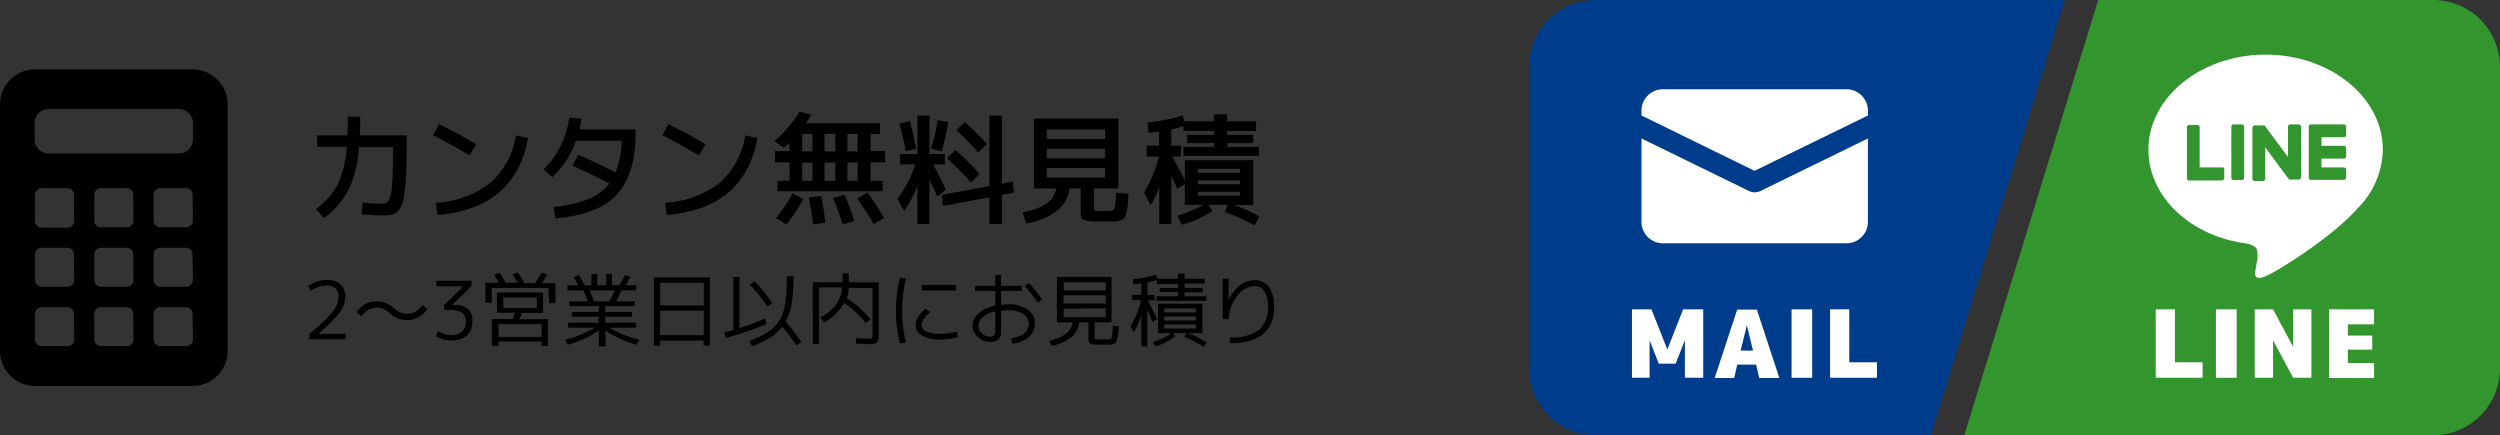 <svg xmlns="http://www.w3.org/2000/svg" viewBox="0 0 373.32 65"><rect x="0" y="0" width="373.32" height="65" fill="#333333" stroke="none"/><defs><style>.cls-1{fill:#32952d;}.cls-2{fill:#fff;}.cls-3{fill:#003c8c;}</style></defs><g id="レイヤー_2" data-name="レイヤー 2"><g id="ヘッダー"><path d="M51.94,17.43h1.85c0,.71,0,1.64-.07,2.79h7v1.44c0,1.89,0,3.44-.1,4.67a30.27,30.27,0,0,1-.3,3,4.78,4.78,0,0,1-.59,1.8,2.25,2.25,0,0,1-.88.82,3.09,3.09,0,0,1-1.23.21A33.11,33.11,0,0,1,54,32l.16-1.75a28.62,28.62,0,0,0,2.88.18,1.15,1.15,0,0,0,1-.47,5.42,5.42,0,0,0,.48-2.15c.11-1.11.17-2.84.17-5.21v-.63H53.61a17.39,17.39,0,0,1-1.54,6.33,12.85,12.85,0,0,1-3.68,4.28L47.2,31.22a11.31,11.31,0,0,0,3.21-3.64,15.4,15.4,0,0,0,1.36-5.65H47.35V20.22h4.53Q51.94,19,51.94,17.43Z"/><path d="M64.68,20.21l.88-1.68q3,1.48,5.55,3l-1,1.68Q67.15,21.41,64.68,20.21Zm12.37,0,1.8.39Q77,31.09,65.35,32.1l-.27-1.83a14.57,14.57,0,0,0,8.14-2.95A12,12,0,0,0,77.05,20.21Z"/><path d="M85,17.6l1.8.12c-.05.48-.13,1-.25,1.6h8.35V20c0,4.1-1,7.13-2.85,9.11s-4.94,3.15-9.12,3.49l-.27-1.71a18,18,0,0,0,5.19-1.15A7.66,7.66,0,0,0,91,27.39c-2.07-1.05-3.9-1.92-5.51-2.63l.86-1.66q3,1.33,5.58,2.65a13.43,13.43,0,0,0,.9-4.72H86a13.44,13.44,0,0,1-3.54,5.42l-1.28-1.17a12,12,0,0,0,2.52-3.48A13,13,0,0,0,85,17.6Z"/><path d="M98.92,20.21l.88-1.68q3,1.48,5.55,3l-1,1.68Q101.39,21.41,98.92,20.21Zm12.37,0,1.8.39q-1.84,10.49-13.5,11.5l-.27-1.83a14.54,14.54,0,0,0,8.14-2.95A12,12,0,0,0,111.29,20.21Z"/><path d="M130,22.56h2.16v1.68H130V27h1.8v1.55H116.1V27h1.8V24.24h-2.16V22.56h2.16V21.3q-.27.27-.84.78l-1.41-1a19.54,19.54,0,0,0,3.75-4.41l1.72.45c-.26.48-.52.92-.77,1.3H131.4V20H130Zm-14.11,10a27.74,27.74,0,0,0,2.47-3.68l1.6.81a24.32,24.32,0,0,1-2.54,3.84ZM119.79,20v2.61h1.53V20Zm1.53,4.29h-1.53V27h1.53Zm.09,9.23q-.21-1.93-.63-4l1.84-.27c.26,1.29.47,2.61.63,4Zm1.71-10.91h1.62V20h-1.62Zm0,1.68V27h1.62V24.24Zm2.7,9.2c-.42-1.32-.89-2.63-1.42-3.91l1.73-.49q.84,2,1.44,3.93Zm.72-10.88h1.53V20h-1.53Zm0,1.68V27h1.53V24.24Zm3.93,9.18A44.37,44.37,0,0,0,128,29.64l1.53-.88c1,1.34,1.79,2.61,2.48,3.79Z"/><path d="M141.09,23v1.56h-1.73c1.06,2.08,1.69,3.34,1.91,3.78l-1.3,1-1.19-2.59v6.69H137V27.69a14.61,14.61,0,0,1-2,3.78l-1-1.76a17.34,17.34,0,0,0,2.67-5.17h-2.27V23H137V17.25h1.8V23Zm-6.79-4.54,1.57-.38c.35,1.24.65,2.62.92,4.14l-1.52.36C135,21.2,134.67,19.82,134.3,18.44ZM139,22.17a21.87,21.87,0,0,0,1-4.2l1.6.2a29.37,29.37,0,0,1-1,4.43Zm8.75,7.29-6.93,1.29-.16-1.65,7.09-1.33V17.25h1.87V27.41l1.62-.29.17,1.65-1.79.33v4.35h-1.87ZM145,27.26a48.59,48.59,0,0,0-3.59-3.63l1.28-1.23A42.39,42.39,0,0,1,146.29,26Zm1.08-4.5q-1.56-1.74-3.28-3.33l1.3-1.2a39.23,39.23,0,0,1,3.29,3.29Z"/><path d="M164,31.51h1.48a2.29,2.29,0,0,0,.49-.06.92.92,0,0,0,.31-.16.63.63,0,0,0,.2-.45c0-.22.07-.48.1-.77s.06-.72.08-1.3l1.84.18c0,.74-.07,1.3-.11,1.69a5.59,5.59,0,0,1-.2,1.11,2.59,2.59,0,0,1-.28.74,1.29,1.29,0,0,1-.53.38,2.34,2.34,0,0,1-.74.2l-1.11,0h-1l-.95,0a4.63,4.63,0,0,1-1.83-.28c-.25-.15-.37-.49-.37-1V28.14h-1.69q-.45,4-6.43,5.26l-.54-1.66q4.63-.93,5-3.6H154.4V17.7H167V28.14h-3.64V30.9q0,.44.09.51A1.13,1.13,0,0,0,164,31.51Zm-7.69-10.75h8.72V19.32h-8.72Zm0,1.44v1.44h8.72V22.2Zm0,2.88v1.44h8.72V25.08Z"/><path d="M176.35,21.75v1.62h-1.29l1.87,3.55v-3h10.22v6.69h-2.91a24.34,24.34,0,0,1,3.81,1.71l-.73,1.34a27.41,27.41,0,0,0-4.43-2l.48-1.08h-2.88l.54.92a14.25,14.25,0,0,1-4.57,2.05l-.65-1.35a18.12,18.12,0,0,0,3.93-1.62h-2.81V27.5l-1.12.72c-.1-.26-.27-.62-.48-1.09l-.42-.91v7.23h-1.8V27.87a14.14,14.14,0,0,1-1.28,2.79l-1-1.92a17.72,17.72,0,0,0,2.22-5.37h-1.82V21.75h1.85v-2.1l-1.56.18-.17-1.53a28.33,28.33,0,0,0,5.26-1.05l.27.87h4.38V17.07h2v1.05h4.31v1.44h-4.31v.57h3.88v1.23h-3.88v.57H188v1.35H176.71V21.93h4.58v-.57h-4V20.13h4v-.57h-4.58v-.72a17.54,17.54,0,0,1-1.8.48v2.43Zm2.52,4.05h6.3v-.59h-6.3Zm0,1.14v.57h6.3v-.57Zm0,1.69v.59h6.3v-.59Z"/><path d="M48.73,42.63a4.13,4.13,0,0,0-2.38.82l-.29-.76a4.65,4.65,0,0,1,2.79-.88,2.86,2.86,0,0,1,2,.65,2.39,2.39,0,0,1,.71,1.83,4.09,4.09,0,0,1-.86,2.38,19.82,19.82,0,0,1-3.19,3.19v0h4.08v.8h-5.4v-.8a23.18,23.18,0,0,0,3.46-3.3,3.71,3.71,0,0,0,.91-2.22,1.72,1.72,0,0,0-.46-1.3A1.87,1.87,0,0,0,48.73,42.63Z"/><path d="M53.22,46.62A3.59,3.59,0,0,1,56.28,45a3.66,3.66,0,0,1,2.52,1,2.83,2.83,0,0,0,1.92.86A2.49,2.49,0,0,0,62,46.56a4,4,0,0,0,1.1-1l.71.59a3.6,3.6,0,0,1-3.06,1.65,3.66,3.66,0,0,1-2.52-1,2.83,2.83,0,0,0-1.92-.86,2.44,2.44,0,0,0-1.25.31,3.78,3.78,0,0,0-1.11,1Z"/><path d="M65.16,41.93h5.25v.8l-2.88,2.82v0h.38a2.83,2.83,0,0,1,2,.61A2.28,2.28,0,0,1,70.53,48a2.69,2.69,0,0,1-.81,2.1,3.32,3.32,0,0,1-2.31.74,4.23,4.23,0,0,1-2.28-.62l.29-.79a3.8,3.8,0,0,0,2,.61A2.29,2.29,0,0,0,69,49.49,2,2,0,0,0,69.57,48,1.47,1.47,0,0,0,69,46.7a3.08,3.08,0,0,0-1.81-.41h-.88v-.75l2.87-2.78v0h-4Z"/><path d="M81.88,43H73.43v2.22H72.5v-3h2c-.26-.44-.5-.83-.73-1.16l.81-.34a14,14,0,0,1,.93,1.5h1.81A13.14,13.14,0,0,0,76.52,41l.8-.34a18,18,0,0,1,1,1.62h1.56a15,15,0,0,0,1-1.58l.84.26c-.2.39-.46.83-.77,1.32h2v3h-.94Zm-7.44,8v.64h-1v-4h3.1c.09-.24.2-.56.33-.94H74.21V43.67H81.1v3.06H77.92a8.14,8.14,0,0,1-.34.94h4.24v4h-.95V51Zm0-.7h6.43v-1.9H74.44ZM75.16,46h5V44.43h-5Z"/><path d="M94.94,48.19v.74H91a16.91,16.91,0,0,0,4.45,1.81l-.4.74a16.35,16.35,0,0,1-4.63-2.1v2.35h-1V49.38a16.35,16.35,0,0,1-4.63,2.1l-.4-.74a16.91,16.91,0,0,0,4.45-1.81h-4v-.74h4.56v-.9h-4v-.7h4v-.88H85V45h2.8c-.28-.69-.51-1.24-.7-1.64H84.74v-.76h1.63c-.26-.46-.51-.85-.73-1.19l.77-.34a15.88,15.88,0,0,1,.91,1.53h1V40.91h.86v1.68h1.36V40.91h.86v1.68h1.08a13.66,13.66,0,0,0,.87-1.53l.78.29c-.25.48-.48.89-.69,1.24h1.58v.76H92.77A12.35,12.35,0,0,1,92,45h2.8v.72H90.38v.88h4v.7h-4v.9ZM91,45a10.67,10.67,0,0,0,.78-1.64H88A16.09,16.09,0,0,1,88.72,45Z"/><path d="M97.64,41.41H106v10.2h-.94v-.76H98.58v.76h-.94Zm.94,4.2h6.52V42.23H98.58Zm0,.79v3.65h6.52V46.4Z"/><path d="M110.42,49c1.1-.35,2.36-.82,3.79-1.42l.25.79a37.08,37.08,0,0,1-6.08,2.08l-.21-.82c.64-.15,1.08-.27,1.34-.35V41.35h.91Zm7.08-7.75h1a25.41,25.41,0,0,1-.27,4,8.82,8.82,0,0,1-.9,2.78,29.06,29.06,0,0,1,2.34,3.06l-.74.48a26.46,26.46,0,0,0-2.11-2.77,7.08,7.08,0,0,1-1.8,1.62,14.23,14.23,0,0,1-2.7,1.27l-.43-.78a16.17,16.17,0,0,0,2-.86,7,7,0,0,0,1.47-1,5.24,5.24,0,0,0,1.07-1.27,6.67,6.67,0,0,0,.67-1.65A12.33,12.33,0,0,0,117.4,44C117.47,43.22,117.5,42.3,117.5,41.23ZM112,42.54l.67-.56a23,23,0,0,1,2.63,3.26l-.71.52A22.92,22.92,0,0,0,112,42.54Z"/><path d="M125.81,40.81h.93v1.34h4.47v7.72a2.1,2.1,0,0,1-.25,1.28,2,2,0,0,1-1.25.24l-1.89-.07,0-.81,1.76.06a1.17,1.17,0,0,0,.62-.09c.07-.06.1-.26.1-.61V43h-3.55a7.29,7.29,0,0,1-.31,1.53A13.88,13.88,0,0,1,130,47.71l-.74.53a12.54,12.54,0,0,0-3.22-3,7.16,7.16,0,0,1-3,2.93l-.52-.81a6.22,6.22,0,0,0,2.31-1.85,5.13,5.13,0,0,0,.92-2.59H122.3v8.46h-.93V42.15h4.44Z"/><path d="M135.29,41.59a20,20,0,0,0,0,9.56l-.9.12a20.31,20.31,0,0,1,0-9.8Zm7.64,7.95.13.8a10.93,10.93,0,0,1-2.76.37,4.82,4.82,0,0,1-2.59-.6,1.84,1.84,0,0,1-1-1.62,2.29,2.29,0,0,1,.42-1.18,4.83,4.83,0,0,1,1.12-1.25l.65.55a4.1,4.1,0,0,0-.93,1,1.72,1.72,0,0,0-.35.88,1.12,1.12,0,0,0,.69,1,4.28,4.28,0,0,0,2,.35A11.27,11.27,0,0,0,142.93,49.54Zm-5.27-6.17v-.82h5.1v.82Z"/><path d="M145.62,42.69h3V41.05h.87v1.64h3.09v.76h-3.09v2.06a10.34,10.34,0,0,1,1.08-.06,4.75,4.75,0,0,1,2.88.79,2.34,2.34,0,0,1,1.08,1.89,2.81,2.81,0,0,1-.85,2.17,4.21,4.21,0,0,1-2.53,1l-.18-.8c1.78-.19,2.66-1,2.66-2.28a1.61,1.61,0,0,0-.82-1.32,3.91,3.91,0,0,0-2.24-.56,10.34,10.34,0,0,0-1.08.06v3a1.76,1.76,0,0,1-.37,1.28,1.74,1.74,0,0,1-1.26.37,2.71,2.71,0,0,1-1.84-.71,2.15,2.15,0,0,1-.8-1.65,2.55,2.55,0,0,1,.89-1.88,5,5,0,0,1,2.51-1.17V43.45h-3Zm3,3.8a4,4,0,0,0-1.87.88,1.79,1.79,0,0,0-.65,1.32,1.44,1.44,0,0,0,.53,1.09,1.63,1.63,0,0,0,1.15.49.9.9,0,0,0,.65-.2,1,1,0,0,0,.19-.68ZM153,42.73l.62-.5a18.39,18.39,0,0,1,2,2.52l-.66.43A17.5,17.5,0,0,0,153,42.73Z"/><path d="M164,50.68h1.27l.33,0a.37.37,0,0,0,.22-.09.34.34,0,0,0,.16-.18,3,3,0,0,0,.09-.36,4.89,4.89,0,0,0,.08-.57c0-.2,0-.48,0-.85l.9.1c0,.47,0,.84-.08,1.1a4.4,4.4,0,0,1-.12.74,1.93,1.93,0,0,1-.18.5.93.93,0,0,1-.31.26,1.28,1.28,0,0,1-.45.13c-.16,0-.37,0-.66,0l-.77,0-.72,0a2.26,2.26,0,0,1-1-.18c-.15-.1-.22-.31-.22-.64V48.13h-1.39a3.22,3.22,0,0,1-1.16,2.18,6.84,6.84,0,0,1-3,1.35l-.26-.8q3.21-.75,3.44-2.73h-2.34V41.35h8.16v6.78h-2.54v2.12c0,.18,0,.3.07.34A.75.75,0,0,0,164,50.68Zm-5.17-7.31h6.29V42.15h-6.29Zm0,.72v1.24h6.29V44.09Zm0,2v1.28h6.29V46.05Z"/><path d="M172.4,44.05v.8h-1c.57,1.12,1,2,1.4,2.79l-.68.42c-.32-.74-.59-1.34-.8-1.8v5.47h-.88V47a12.31,12.31,0,0,1-1.12,2.62l-.51-.9a12.57,12.57,0,0,0,1.57-3.9h-1.32v-.8h1.38v-1.7l-1.21.17-.08-.77a19.86,19.86,0,0,0,3.45-.7l.18.6h3.11v-.76h1v.76h3v.72h-3V43h2.7v.65h-2.7v.59h3.25v.68h-7.45v-.68h3.24V43.6h-2.76V43h2.76v-.58h-3.17V41.8a11.26,11.26,0,0,1-1.4.38v1.87Zm1.46,5.7h-.93V45.36h6.62v4.39h-2.11a17,17,0,0,1,2.74,1.38l-.38.66a17.19,17.19,0,0,0-2.92-1.47l.25-.57h-1.92l.29.47a9,9,0,0,1-3,1.52l-.32-.67a10.12,10.12,0,0,0,2.74-1.32Zm0-3.1h4.73v-.6h-4.73Zm0,.61v.6h4.73v-.6Zm0,1.2v.6h4.73v-.6Z"/><path d="M182.57,41.61h.9v3.26h0a5.47,5.47,0,0,1,1.64-2.22,3.53,3.53,0,0,1,2.23-.8,2.55,2.55,0,0,1,2.14,1,4.54,4.54,0,0,1,.77,2.85,5.17,5.17,0,0,1-1.59,4.18,7.75,7.75,0,0,1-5,1.34l0-.84A6.79,6.79,0,0,0,188,49.26a4.37,4.37,0,0,0,1.33-3.57,3.82,3.82,0,0,0-.52-2.21,1.73,1.73,0,0,0-1.52-.75,3.3,3.3,0,0,0-2.51,1.44,5.93,5.93,0,0,0-1.3,3.48h-.89Z"/><path class="cls-1" d="M293.32,65h70a10,10,0,0,0,10-10V10a10,10,0,0,0-10-10h-50Z"/><g id="TYPE_A" data-name="TYPE A"><path class="cls-2" d="M355.82,22.36c0-7.83-7.85-14.2-17.5-14.2s-17.5,6.37-17.5,14.2c0,7,6.23,12.9,14.64,14,.57.12,1.34.38,1.54.86a3.56,3.56,0,0,1,.06,1.59s-.21,1.23-.25,1.5c-.08.44-.35,1.72,1.51.94s10.08-5.94,13.75-10.16h0a12.63,12.63,0,0,0,3.75-8.74"/><path class="cls-1" d="M334.77,18.58h-1.23a.34.34,0,0,0-.34.34v7.62a.34.34,0,0,0,.34.34h1.23a.34.34,0,0,0,.34-.34V18.92a.34.34,0,0,0-.34-.34"/><path class="cls-1" d="M343.22,18.58H342a.34.34,0,0,0-.34.34v4.53l-3.5-4.72a.08.08,0,0,0,0,0h0l0,0h-1.47a.34.34,0,0,0-.34.34v7.62a.34.34,0,0,0,.34.34h1.23a.34.34,0,0,0,.34-.34V22l3.5,4.73a.24.24,0,0,0,.09.08h1.42a.34.34,0,0,0,.34-.34V18.92a.34.34,0,0,0-.34-.34"/><path class="cls-1" d="M331.81,25h-3.34v-6a.34.34,0,0,0-.34-.34h-1.22a.34.34,0,0,0-.34.34v7.62h0a.34.34,0,0,0,.09.24h0a.32.32,0,0,0,.23.09h4.91a.34.34,0,0,0,.34-.34V25.31a.34.34,0,0,0-.34-.34"/><path class="cls-1" d="M350,20.49a.35.35,0,0,0,.34-.35V18.92a.34.34,0,0,0-.34-.34h-4.91a.32.32,0,0,0-.23.09h0a.35.35,0,0,0-.1.24h0v7.62h0a.35.35,0,0,0,.1.24h0a.32.32,0,0,0,.23.09H350a.34.34,0,0,0,.34-.34V25.31A.35.35,0,0,0,350,25h-3.34V23.68H350a.34.34,0,0,0,.34-.34V22.12a.35.35,0,0,0-.34-.35h-3.34V20.49Z"/></g><path class="cls-2" d="M324.78,46.19V54.1h4.13v2.31h-7V46.19Z"/><path class="cls-2" d="M330.9,56.41V46.19H334V56.41Z"/><path class="cls-2" d="M342.43,51.79h0v-5.6h2.73V56.41h-2.73l-3-5.6h0v5.6h-2.73V46.19h2.73Z"/><path class="cls-2" d="M354.24,50.11v2.1H350.6v2h3.92v2.24H347.8V46.19h6.72v2.24H350.6v1.68Z"/><path class="cls-3" d="M308.32,0h-70a10,10,0,0,0-10,10V55a10,10,0,0,0,10,10h50Z"/><path class="cls-2" d="M278.93,17.25v-.92a3.22,3.22,0,0,0-3.38-3H248.5a3.22,3.22,0,0,0-3.38,3v.92L262,25.51Z"/><path class="cls-2" d="M262.84,28.54a1.94,1.94,0,0,1-1.63,0l-16.09-7.86V33.33a3.22,3.22,0,0,0,3.38,3h27.05a3.22,3.22,0,0,0,3.38-3V20.68Z"/><path class="cls-2" d="M251.6,50.81h0l-1.38,3.5h-2.52l-1.37-3.5h0v5.6h-2.63V46.19h2.91l2.37,6h0l2.36-6h3V56.41H251.6Z"/><path class="cls-2" d="M259.42,54.45l-.46,2h-2.91l3.36-10.22h2.94l3.36,10.22h-3l-.48-2Zm.5-2.1h1.85l-.91-3.78h0Z"/><path class="cls-2" d="M267.53,56.41V46.19h3.08V56.41Z"/><path class="cls-2" d="M276.15,46.19V54.1h4.13v2.31h-7V46.19Z"/><path d="M28.74,10.36H5.23A5.24,5.24,0,0,0,0,15.6V52.4a5.23,5.23,0,0,0,5.23,5.23H28.74A5.24,5.24,0,0,0,34,52.4V15.6A5.25,5.25,0,0,0,28.74,10.36ZM11.08,50.68a1,1,0,0,1-1.05,1H6.22a1,1,0,0,1-1-1V46.87a1,1,0,0,1,1-1H10a1,1,0,0,1,1.05,1Zm0-8.86a1,1,0,0,1-1.05,1H6.22a1,1,0,0,1-1-1V38a1,1,0,0,1,1-1H10a1,1,0,0,1,1.05,1Zm0-8.87A1,1,0,0,1,10,34H6.22a1,1,0,0,1-1-1V29.14a1,1,0,0,1,1-1.05H10a1,1,0,0,1,1.05,1.05Zm8.86,17.73a1,1,0,0,1-1,1H15.08a1,1,0,0,1-1-1V46.87a1,1,0,0,1,1-1H18.9a1,1,0,0,1,1,1Zm0-8.86a1,1,0,0,1-1,1H15.08a1,1,0,0,1-1-1V38a1,1,0,0,1,1-1H18.9a1,1,0,0,1,1,1Zm0-8.87a1,1,0,0,1-1,1H15.08a1,1,0,0,1-1-1V29.14a1,1,0,0,1,1-1.05H18.9a1,1,0,0,1,1,1.05Zm8.87,17.73a1,1,0,0,1-1,1H23.94a1,1,0,0,1-1-1V46.87a1,1,0,0,1,1-1h3.82a1,1,0,0,1,1,1Zm0-8.86a1,1,0,0,1-1,1H23.94a1,1,0,0,1-1-1V38a1,1,0,0,1,1-1h3.82a1,1,0,0,1,1,1Zm0-8.87a1,1,0,0,1-1,1H23.94a1,1,0,0,1-1-1V29.14a1,1,0,0,1,1-1.05h3.82a1,1,0,0,1,1,1.05Zm0-12.12a2.1,2.1,0,0,1-2.1,2.09H7.26a2.1,2.1,0,0,1-2.09-2.09V18.37a2.1,2.1,0,0,1,2.09-2.1H26.71a2.1,2.1,0,0,1,2.1,2.1Z"/></g></g></svg>